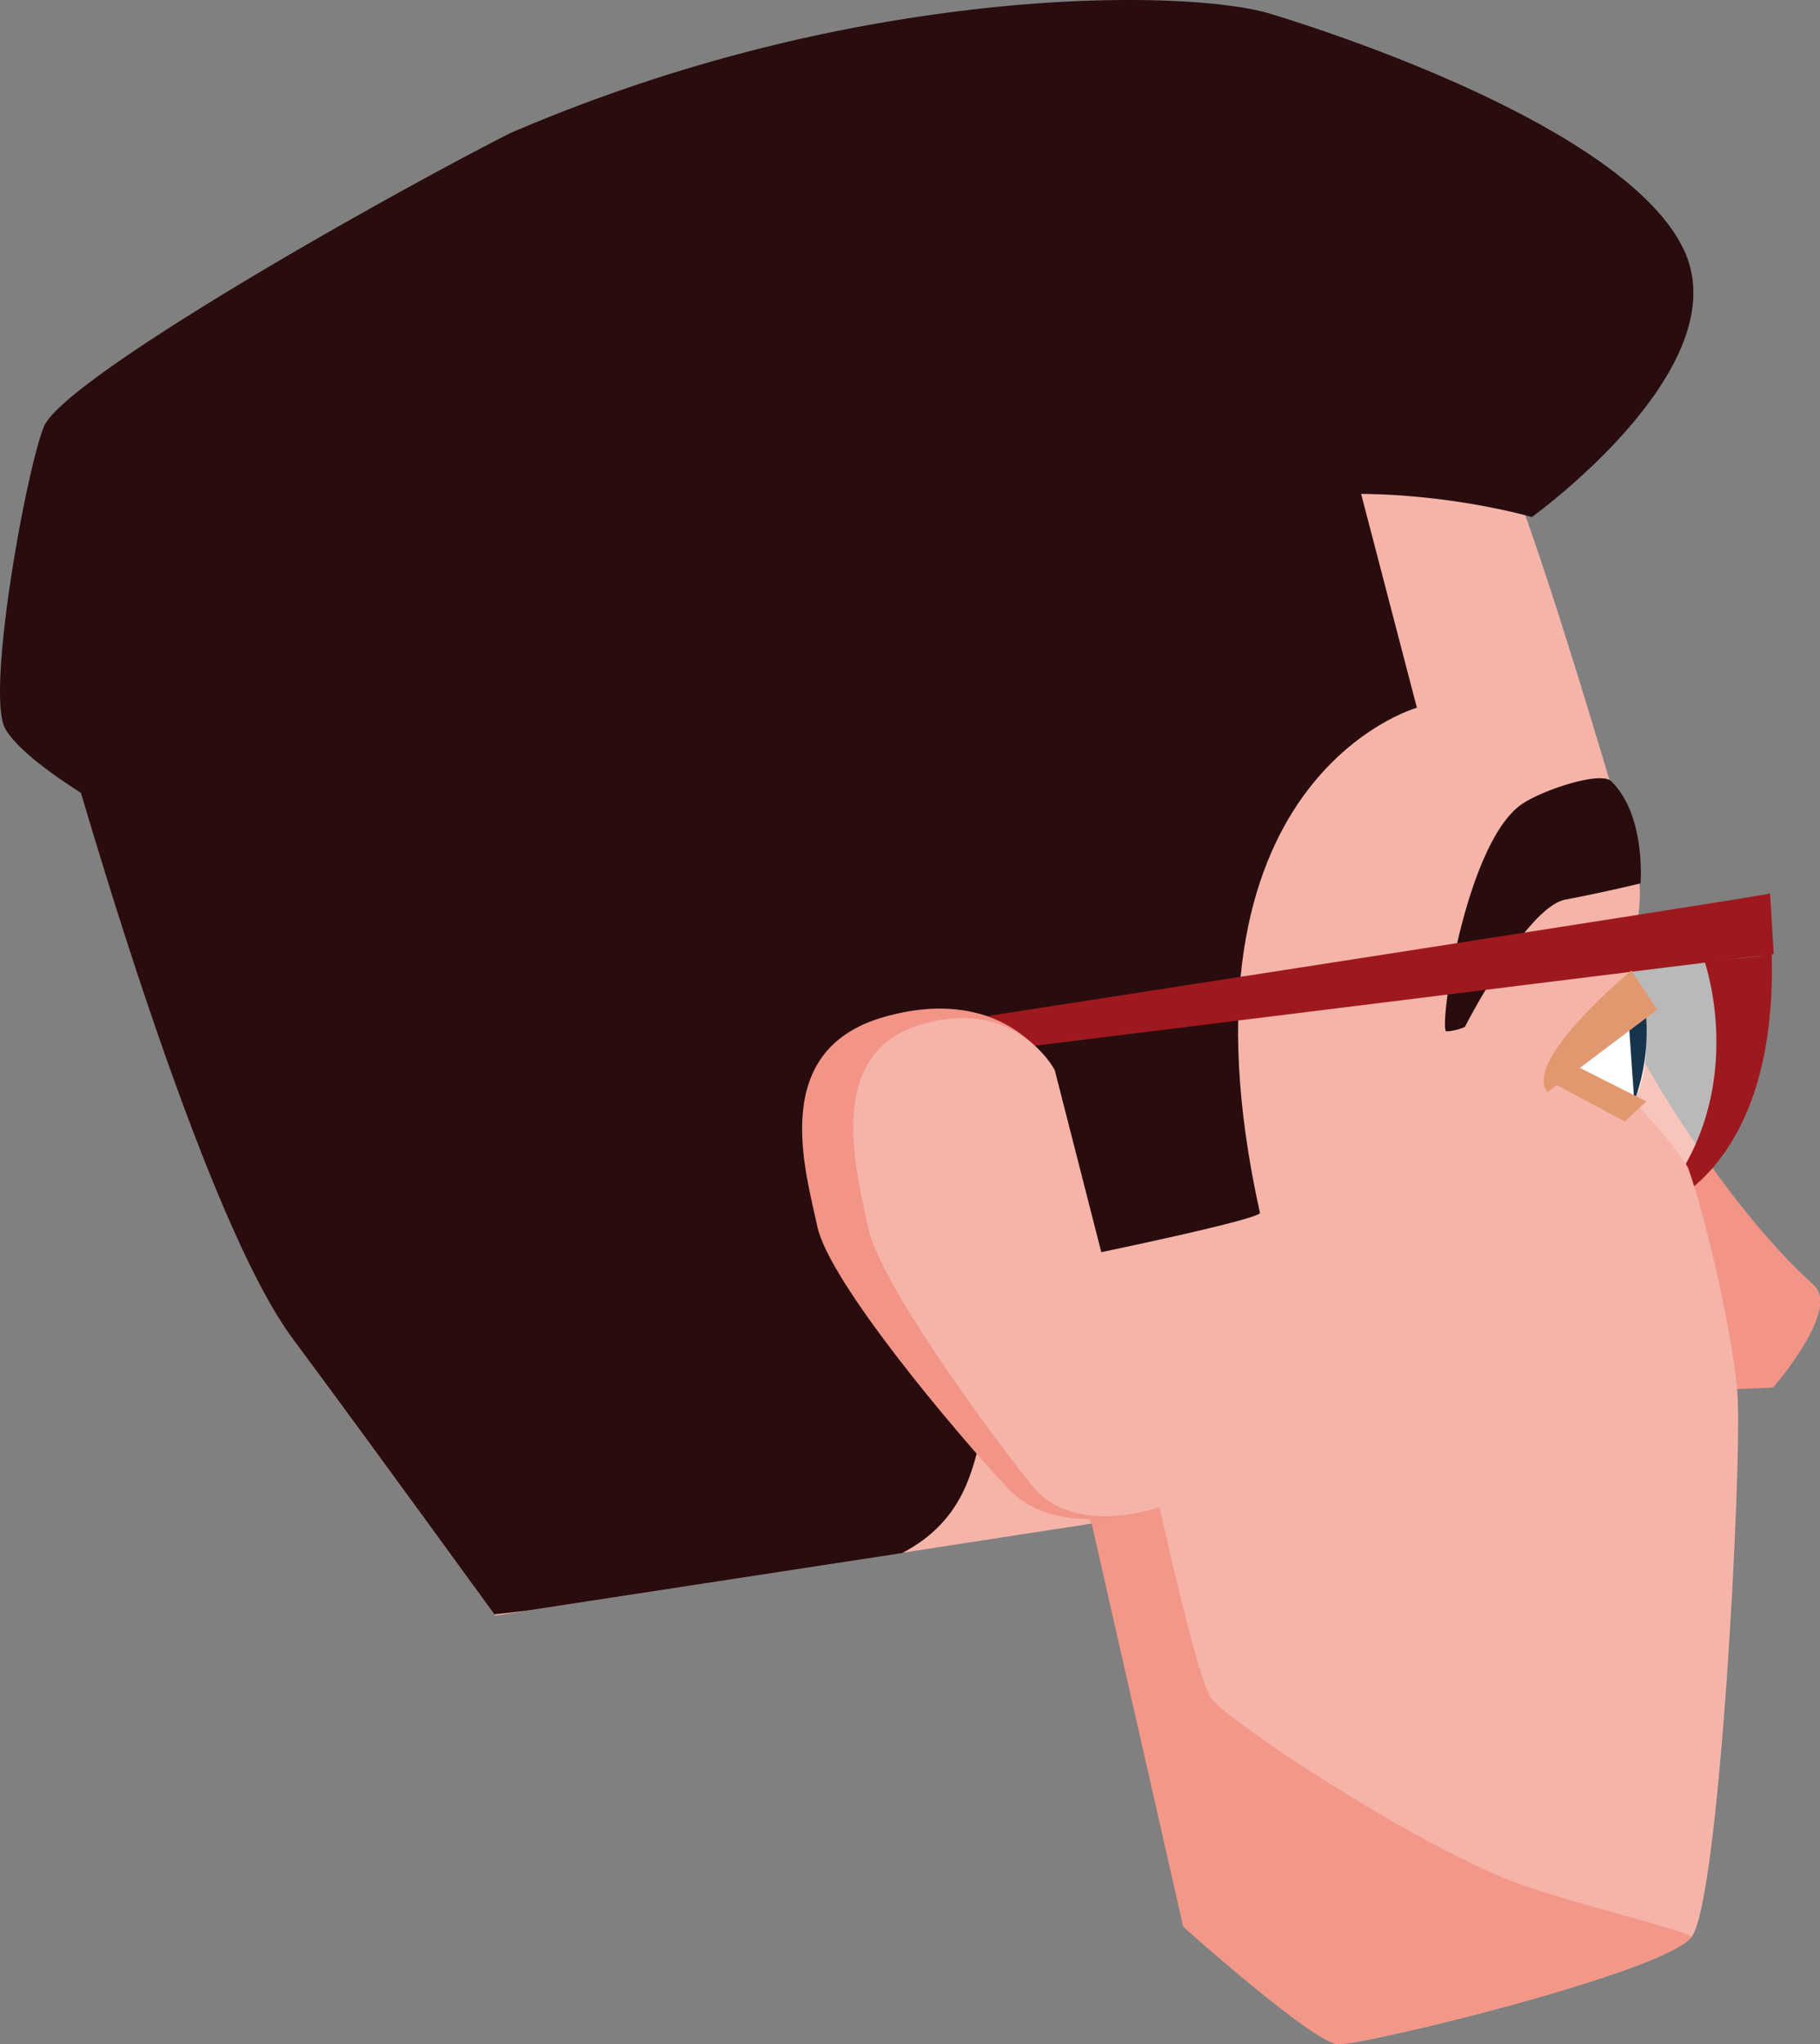 <svg xmlns="http://www.w3.org/2000/svg" viewBox="0 0 176.4 198.09"><rect x="0" y="0" width="176.4" height="198.09" fill="#808080" stroke="none"/><defs><style>.cls-1{fill:#f29587;}.cls-2,.cls-6{fill:#fff;}.cls-2{opacity:0.45;}.cls-3{fill:#9e191e;}.cls-4{fill:#f6b4a9;}.cls-5{fill:#290c0e;}.cls-7{fill:#17344c;}.cls-8{fill:#e2986f;}.cls-9{fill:#f0816e;opacity:0.54;}</style></defs><g id="Laag_2" data-name="Laag 2"><g id="Laag_1-2" data-name="Laag 1"><path class="cls-1" d="M162.85,134.83c.7,0,9-.38,9-.38s6.61-7.55,3.94-9.94c-7.47-6.67-16-19.83-19.13-26.9.21-.83-7.39.78-7.39.78l6.94,37.43Z"/><path class="cls-2" d="M167.21,89c.56,1.3,1.34,22.55-6.18,26.26-5.46,2.7-14.84-2.45-14.84-2.45l-6.88-17.93Z"/><path class="cls-3" d="M160.25,117.1c-.35.39,12.18-2.93,11.46-24.94.59.56-6.5,1-6.5,1S169.93,106.53,160.25,117.1Z"/><path class="cls-4" d="M5.75,69.56s13,47.12,22.58,60.11S48,156.55,48,156.55l57.82-8.92,8.87,39.07s12.59,11.27,15,11.39,31.53-6.93,34.25-10.38,4.9-45.48,4.47-52.51c-.31-5-2.86-16.54-4.76-21.93-.39-1.13-4.67-5.91-4.67-5.91l-1.32-12.31s2-8,1-10.72-8.81-30.58-13.47-41.26S96.21,29.19,73.37,32.59,6.13,64.06,5.75,69.56Z"/><path class="cls-5" d="M159,85.6s.55-6.5-2.76-9.82c-.85-1.16-6.46.67-8.62,2.06-5.53,3.58-8.19,21.74-7.45,22.1a5,5,0,0,0,1.81-.43s5.94-11.62,9.75-12.34S159,85.6,159,85.6Z"/><path class="cls-5" d="M47.92,156.43C47,155.2,37.46,142,28.33,129.67c-9.61-13-22.58-60.11-22.58-60.11.38-5.5,44.77-33.57,67.62-37,12.32-1.83,30.85-1.73,46.06.41L129,36.65l8.33,31.93s-24.54,6.86-15.22,48.91c.59.55-16.11,4-16.11,4l-8.91,2s-.85,12.62-2,16c-.89,2.5-1.41,7.75-7.65,11L51,156.08Z"/><path class="cls-3" d="M171.56,86.58c-.64.25-82.28,12.87-82.28,12.87l-1.7,3.46,84.34-10.46Z"/><path class="cls-5" d="M148.47,50.1s20-14.35,14.79-25.77c-4.11-9-21.79-16.63-33-20.63-3-1.07-5.52-1.88-7.22-2.39C119.12.14,109.58-.59,97,.63A160.2,160.2,0,0,0,49.41,12.92C35.73,19.9,6,36.84,4.23,41.39S-1.38,67.27.51,70.61s10.31,8,10.31,8,63.23-8.41,104.47-28C130.19,44.73,148.47,50.1,148.47,50.1Z"/><path class="cls-6" d="M158.39,95.43a14.64,14.64,0,0,1-.13,11.72c-.17,0-7.77-4.78-7.77-4.78Z"/><path class="cls-7" d="M158.4,106.72l-.67-9.58c.7.59,1.36.3,1.77.9A19.48,19.48,0,0,1,158.4,106.72Z"/><path class="cls-8" d="M150,105.83l10.63-8-2.52-3.78S147.49,102.83,150,105.83Z"/><polygon class="cls-8" points="159.56 106.72 152.46 103.14 150.57 104.97 157.49 108.68 159.56 106.72"/><path class="cls-9" d="M111.88,143.69s4,18.64,5.48,20.82,19.29,13.94,29.27,17.81c4.81,1.87,17.65,4.94,17.3,5.39-2.72,3.45-31.84,10.5-34.25,10.38s-15-11.39-15-11.39l-8.88-39.07L103.43,143Z"/><path class="cls-1" d="M101.35,102.7l10.71,43.39s-9.36,3.5-14.43-1.93-17.28-19.93-18.42-25.34-4.77-17.11,6.52-20.29S101.35,102.7,101.35,102.7Z"/><path class="cls-4" d="M102.23,103.69,113,145.82s-8.67,3.48-13-1.91-14.8-19.73-15.87-25-4.33-16.73,5-19.59S102.23,103.69,102.23,103.69Z"/></g></g></svg>